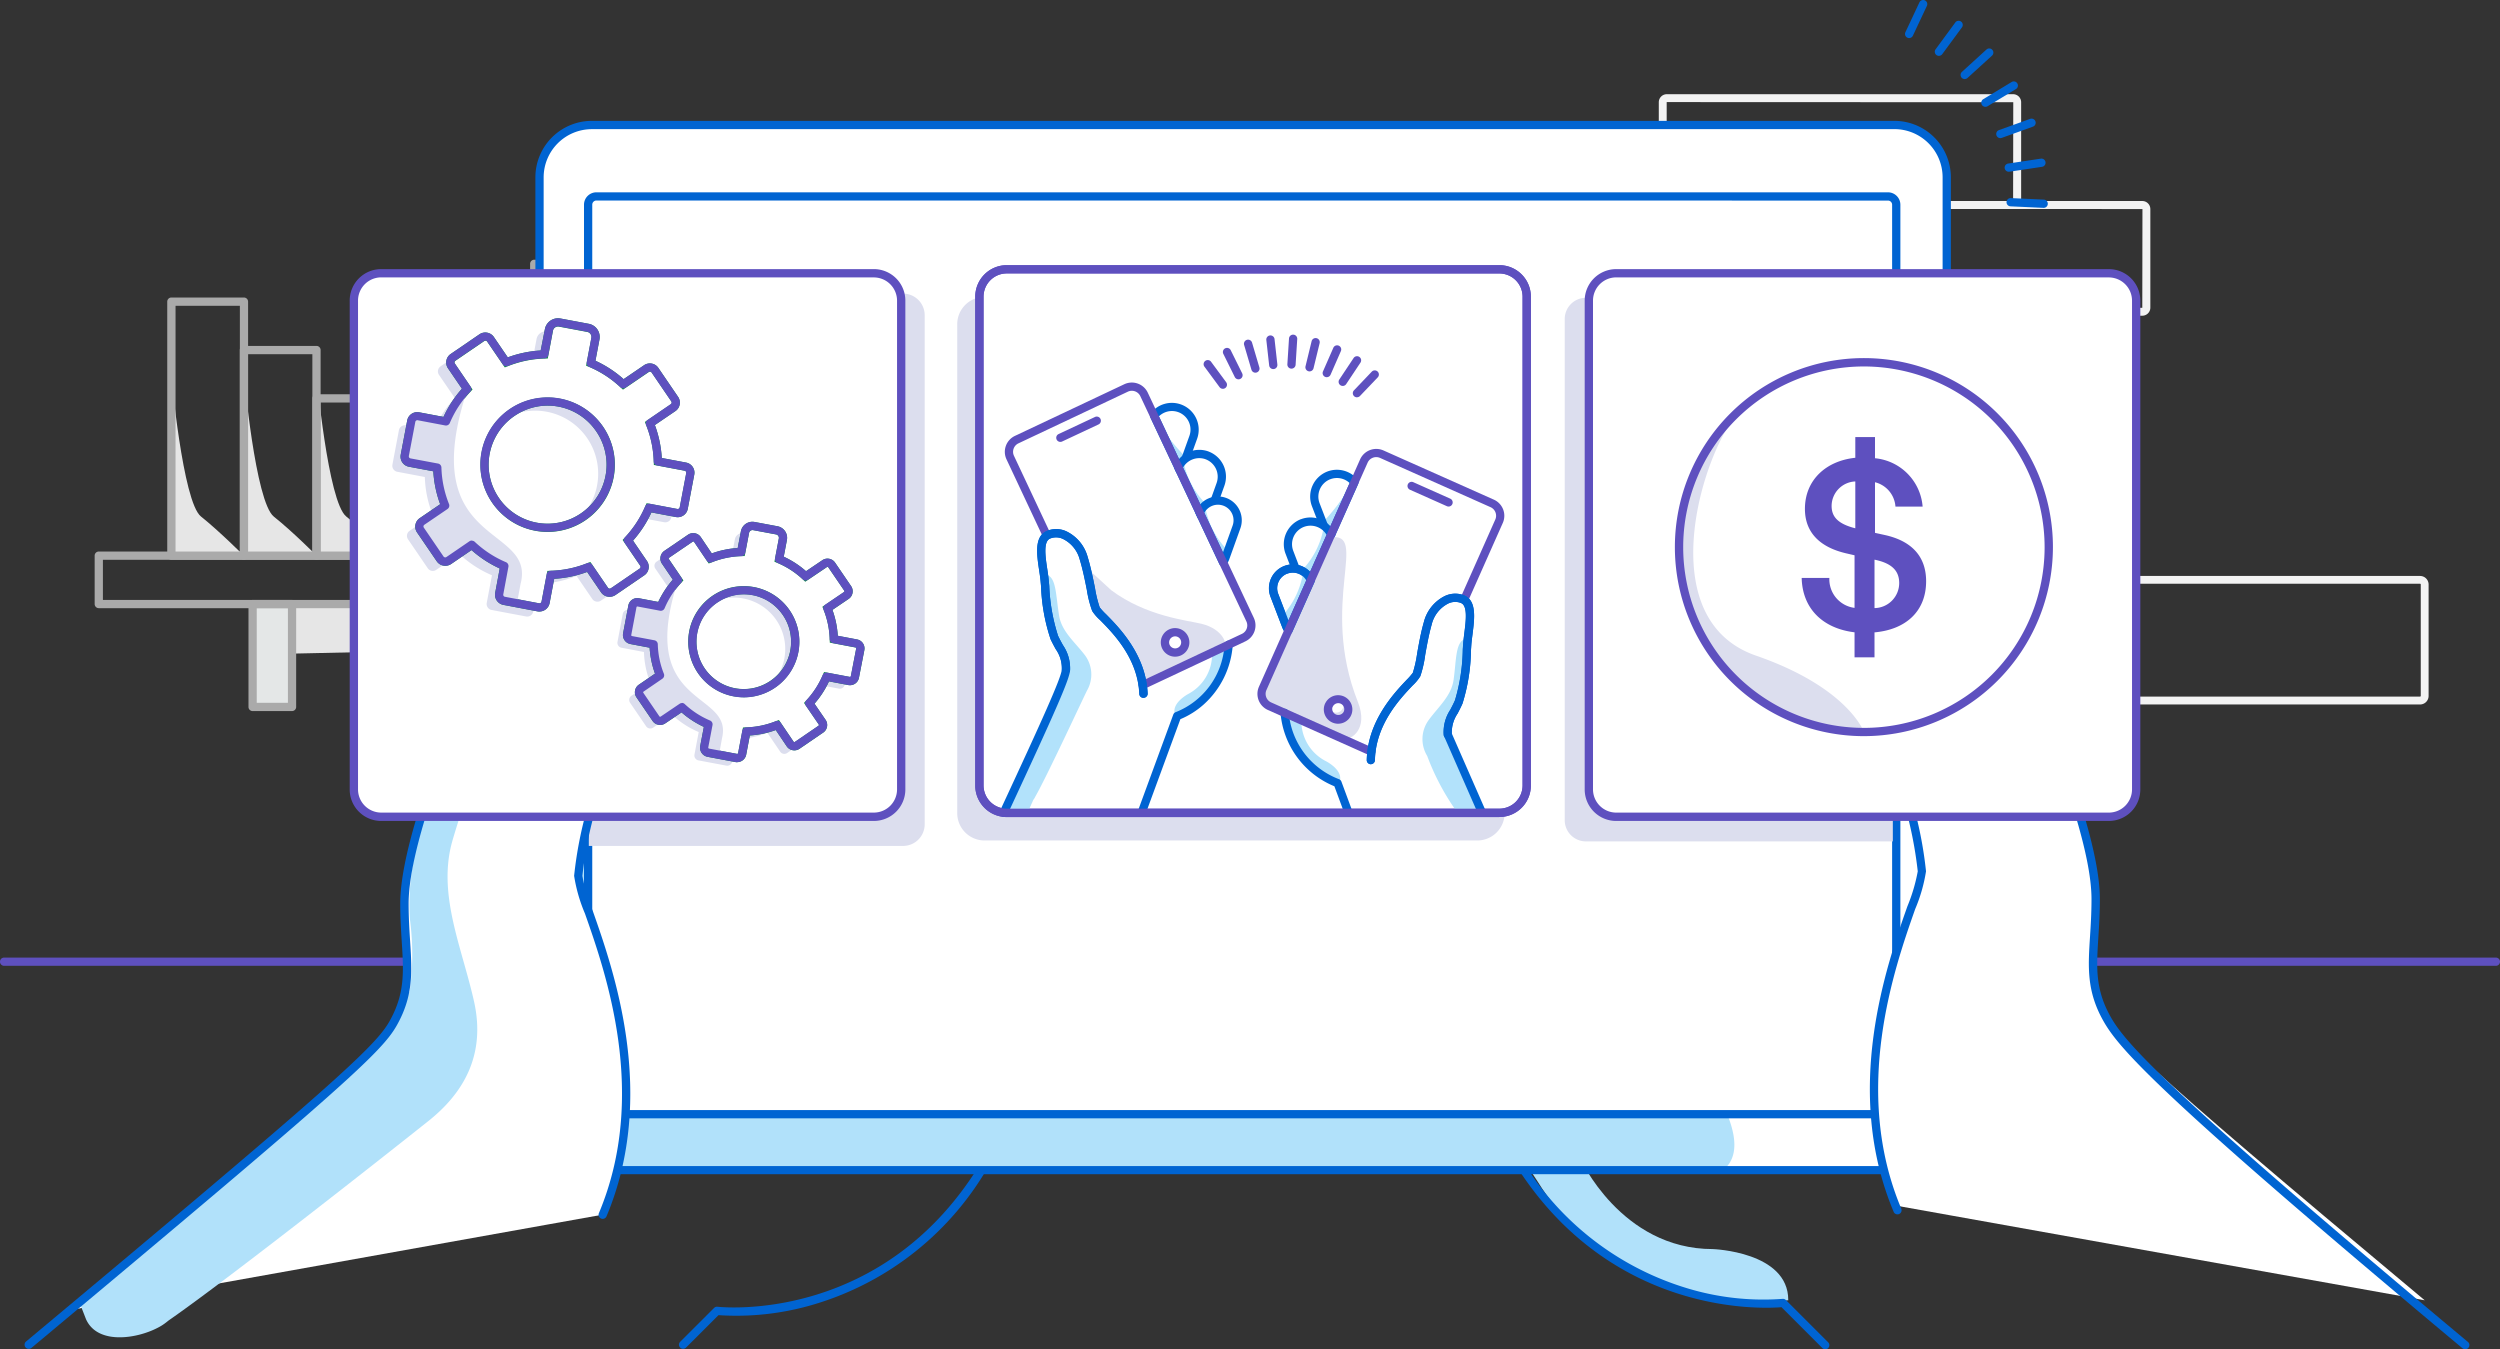<svg xmlns="http://www.w3.org/2000/svg" xmlns:xlink="http://www.w3.org/1999/xlink" id="Group_206" data-name="Group 206" width="205" height="110.638" viewBox="0 0 205 110.638"><rect x="0" y="0" width="205" height="110.638" fill="#333333" stroke="none"/><defs><clipPath id="clip-path"><rect id="Rectangle_328" data-name="Rectangle 328" width="205" height="110.638" fill="none"></rect></clipPath></defs><g id="Group_206-2" data-name="Group 206" clip-path="url(#clip-path)"><path id="Path_716" data-name="Path 716" d="M430.939,32.227H402.546a.66.66,0,0,1-.66-.659V23.482a.66.66,0,0,1,.66-.66h28.393a.661.661,0,0,1,.66.66v8.086a.66.66,0,0,1-.66.659m-28.393-8.758a.013.013,0,0,0-.013.013v8.086l28.407.013.013-8.1Z" transform="translate(-265.865 -15.098)" fill="#f3f3f3"></path><path id="Path_717" data-name="Path 717" d="M462.237,58.105H433.844a.66.66,0,0,1-.66-.66V49.36a.66.66,0,0,1,.66-.66h28.394a.661.661,0,0,1,.66.66v8.086a.661.661,0,0,1-.66.66m-28.394-8.759a.013.013,0,0,0-.013.013v8.086l28.407.013.013-8.1Z" transform="translate(-286.57 -32.217)" fill="#f3f3f3"></path><path id="Path_718" data-name="Path 718" d="M522.23,150.065H490.142a.7.7,0,0,1-.7-.7v-9.138a.7.7,0,0,1,.7-.7H522.23a.7.7,0,0,1,.7.7v9.138a.7.7,0,0,1-.7.7m-32.087-9.9a.057.057,0,0,0-.056.057v9.138a.057.057,0,0,0,.056.057H522.23a.057.057,0,0,0,.057-.057v-9.138a.057.057,0,0,0-.057-.057Z" transform="translate(-323.785 -92.298)" fill="#f3f3f3"></path><path id="Path_719" data-name="Path 719" d="M159.135,146.346v2.14l-88.37,1.925v-4.065Z" transform="translate(-46.814 -96.814)" fill="#e6e6e6"></path><rect id="Rectangle_326" data-name="Rectangle 326" width="3.233" height="8.438" transform="translate(20.715 49.532)" fill="#e4e7e7"></rect><path id="Path_720" data-name="Path 720" d="M63.775,154.461H60.542a.338.338,0,0,1-.338-.338v-8.437a.338.338,0,0,1,.338-.338h3.233a.338.338,0,0,1,.338.338v8.437a.339.339,0,0,1-.338.338m-2.894-.677h2.556v-7.761H60.881Z" transform="translate(-39.828 -96.153)" fill="#aaa"></path><rect id="Rectangle_327" data-name="Rectangle 327" width="3.233" height="8.438" transform="translate(112.321 49.532)" fill="#e4e7e7"></rect><path id="Path_721" data-name="Path 721" d="M334.433,154.461H331.2a.339.339,0,0,1-.338-.338v-8.437a.338.338,0,0,1,.338-.338h3.233a.338.338,0,0,1,.338.338v8.437a.339.339,0,0,1-.338.338m-2.895-.677h2.556v-7.761h-2.556Z" transform="translate(-218.879 -96.153)" fill="#aaa"></path><path id="Path_722" data-name="Path 722" d="M147.663,138.267H23.271a.339.339,0,0,1-.338-.338V133.96a.339.339,0,0,1,.338-.338H147.663a.339.339,0,0,1,.338.338v3.968a.339.339,0,0,1-.338.338M23.61,137.59H147.324V134.3H23.61Z" transform="translate(-15.171 -88.397)" fill="#aaa"></path><path id="Path_723" data-name="Path 723" d="M41.492,90.735s.934,10.447,2.436,11.643,3.514,3.211,3.514,3.211H41.492Z" transform="translate(-27.449 -60.025)" fill="#e6e6e6"></path><path id="Path_724" data-name="Path 724" d="M59.1,90.735s.925,10.447,2.451,11.655,3.514,3.211,3.514,3.211H59.1Z" transform="translate(-39.095 -60.025)" fill="#e6e6e6"></path><path id="Path_725" data-name="Path 725" d="M76.682,90.735s.934,10.447,2.439,11.643,3.513,3.211,3.513,3.211H76.682Z" transform="translate(-50.728 -60.025)" fill="#e6e6e6"></path><path id="Path_726" data-name="Path 726" d="M46.81,93.589H40.857a.338.338,0,0,1-.338-.338V72.422a.339.339,0,0,1,.338-.338H46.81a.338.338,0,0,1,.338.338V93.25a.338.338,0,0,1-.338.338M41.2,92.912h5.275V72.761H41.2Z" transform="translate(-26.805 -47.687)" fill="#aaa"></path><path id="Path_727" data-name="Path 727" d="M111.845,90.735s.934,10.447,2.439,11.643,3.513,3.211,3.513,3.211h-5.952Z" transform="translate(-73.99 -60.025)" fill="#e6e6e6"></path><path id="Path_728" data-name="Path 728" d="M117.137,93.589h-5.952a.338.338,0,0,1-.338-.338V72.422a.338.338,0,0,1,.338-.338h5.952a.339.339,0,0,1,.338.338V93.25a.338.338,0,0,1-.338.338m-5.614-.677H116.8V72.761h-5.275Z" transform="translate(-73.329 -47.687)" fill="#aaa"></path><path id="Path_729" data-name="Path 729" d="M147.009,90.735s.934,10.447,2.439,11.643,3.513,3.211,3.513,3.211h-5.952Z" transform="translate(-97.253 -60.025)" fill="#e6e6e6"></path><path id="Path_730" data-name="Path 730" d="M152.3,93.589h-5.952a.338.338,0,0,1-.338-.338V72.422a.339.339,0,0,1,.338-.338H152.3a.339.339,0,0,1,.338.338V93.25a.338.338,0,0,1-.338.338m-5.614-.677h5.275V72.761h-5.275Z" transform="translate(-96.591 -47.687)" fill="#aaa"></path><path id="Path_731" data-name="Path 731" d="M164.6,93.119s.934,9.877,2.436,11.007,3.514,3.04,3.514,3.04H164.6Z" transform="translate(-108.887 -61.602)" fill="#e6e6e6"></path><path id="Path_732" data-name="Path 732" d="M169.886,95.8h-5.952a.338.338,0,0,1-.338-.338v-19.7a.338.338,0,0,1,.338-.338h5.952a.339.339,0,0,1,.338.338v19.7a.338.338,0,0,1-.338.338m-5.614-.677h5.275V76.1h-5.275Z" transform="translate(-108.225 -49.897)" fill="#aaa"></path><path id="Path_733" data-name="Path 733" d="M188.991,95.8s4.361,8.914,6.17,9.438,4.361,1.6,4.361,1.6l-5.566,2.1Z" transform="translate(-125.026 -63.374)" fill="#e6e6e6"></path><path id="Path_734" data-name="Path 734" d="M189.392,94.181a.339.339,0,0,1-.317-.219l-6.959-18.427a.338.338,0,0,1,.2-.436l5.568-2.1a.339.339,0,0,1,.436.2l6.959,18.427a.339.339,0,0,1-.2.436l-5.569,2.1a.336.336,0,0,1-.119.022m-6.523-18.568,6.72,17.794,4.935-1.864L187.8,73.749Z" transform="translate(-120.463 -48.276)" fill="#aaa"></path><path id="Path_735" data-name="Path 735" d="M129.432,84.2s.934,12,2.436,13.374,3.514,3.691,3.514,3.691h-5.949Z" transform="translate(-85.625 -55.703)" fill="#e6e6e6"></path><path id="Path_736" data-name="Path 736" d="M134.723,87.532H128.77a.338.338,0,0,1-.338-.338V63.266a.338.338,0,0,1,.338-.338h5.952a.339.339,0,0,1,.338.338V87.193a.338.338,0,0,1-.338.338m-5.614-.677h5.275V63.6h-5.275Z" transform="translate(-84.963 -41.63)" fill="#aaa"></path><path id="Path_737" data-name="Path 737" d="M64.387,101.345H58.434a.338.338,0,0,1-.338-.338V84.146a.339.339,0,0,1,.338-.338h5.952a.339.339,0,0,1,.338.338v16.86a.338.338,0,0,1-.338.338m-5.614-.677h5.275V84.485H58.773Z" transform="translate(-38.433 -55.443)" fill="#aaa"></path><path id="Path_738" data-name="Path 738" d="M94.269,90.735s.934,10.447,2.436,11.643,3.513,3.211,3.513,3.211H94.269Z" transform="translate(-62.363 -60.025)" fill="#e6e6e6"></path><path id="Path_739" data-name="Path 739" d="M99.559,101.345H93.607a.338.338,0,0,1-.338-.338V84.146a.338.338,0,0,1,.338-.338h5.952a.338.338,0,0,1,.338.338v16.86a.338.338,0,0,1-.338.338m-5.613-.677h5.275V84.485H93.946Z" transform="translate(-61.701 -55.443)" fill="#aaa"></path><path id="Path_740" data-name="Path 740" d="M81.973,109.1H76.02a.338.338,0,0,1-.338-.338V95.862a.339.339,0,0,1,.338-.338h5.952a.339.339,0,0,1,.338.338v12.895a.338.338,0,0,1-.338.338m-5.614-.677h5.275V96.2H76.359Z" transform="translate(-50.067 -63.193)" fill="#aaa"></path><path id="Path_741" data-name="Path 741" d="M204.662,232.675H.338a.338.338,0,0,1,0-.677H204.662a.338.338,0,0,1,0,.677" transform="translate(0 -153.477)" fill="#5e50bf"></path><path id="Path_742" data-name="Path 742" d="M390.619,292.207s-13.468,1.7-20.513-9.656l-1.315-2.012h4.734s3.342,7.475,10.9,7.475c0,0,6.183.206,6.183,4.171" transform="translate(-243.971 -185.589)" fill="#b1e1fa"></path><path id="Path_743" data-name="Path 743" d="M391.615,294.907a.337.337,0,0,1-.239-.1l-3.348-3.348c-1.619.134-14.467.748-22.25-12.4a.338.338,0,1,1,.582-.345A23.862,23.862,0,0,0,380.275,289.9a21.5,21.5,0,0,0,7.837.876.336.336,0,0,1,.281.1l3.46,3.46a.338.338,0,0,1-.239.578" transform="translate(-241.946 -184.269)" fill="#0064d2"></path><path id="Path_744" data-name="Path 744" d="M164.844,296.151a.338.338,0,0,1-.239-.578l2.775-2.772a.339.339,0,0,1,.281-.1c.136.017,13.708,1.532,21.753-12.062a.338.338,0,1,1,.582.345,24.523,24.523,0,0,1-14.337,11.5,22.294,22.294,0,0,1-7.915.907l-2.661,2.658a.339.339,0,0,1-.239.1" transform="translate(-108.828 -185.548)" fill="#0064d2"></path><path id="Path_745" data-name="Path 745" d="M135,30.268H241.815a4.289,4.289,0,0,1,4.289,4.289v77.126a4.289,4.289,0,0,1-4.289,4.289H135a4.289,4.289,0,0,1-4.289-4.289V34.557A4.289,4.289,0,0,1,135,30.268" transform="translate(-86.471 -20.024)" fill="#fff"></path><path id="Path_746" data-name="Path 746" d="M227.8,178.237H137.164c-5.1,0-6.407-2.576-6.407-5.753v-46.1c0-1.7,3.311-2.657,5.267-1.47a12.748,12.748,0,0,1,4.361,4.881c3.657,6.557,19.311,25.79,47.7,33.284s37.881,5.993,39.715,9.83q1.838,3.849,0,5.326" transform="translate(-86.501 -82.289)" fill="#b1e1fa" fill-rule="evenodd"></path><path id="Path_747" data-name="Path 747" d="M241.153,115.649H134.338a4.633,4.633,0,0,1-4.627-4.627V33.9a4.633,4.633,0,0,1,4.627-4.627H241.153a4.633,4.633,0,0,1,4.627,4.627v77.126a4.633,4.633,0,0,1-4.627,4.627m-106.815-85.7a3.955,3.955,0,0,0-3.95,3.95v77.126a3.955,3.955,0,0,0,3.95,3.95H241.153a3.955,3.955,0,0,0,3.95-3.95V33.9a3.955,3.955,0,0,0-3.95-3.95Z" transform="translate(-85.809 -19.362)" fill="#0064d2"></path><path id="Path_748" data-name="Path 748" d="M143.169,47.578H249.078a.679.679,0,0,1,.679.679v73.9a.679.679,0,0,1-.679.679H143.169a.679.679,0,0,1-.679-.679v-73.9a.679.679,0,0,1,.679-.679" transform="translate(-94.263 -31.475)" fill="#fff"></path><path id="Path_749" data-name="Path 749" d="M248.416,122.515H142.507a1.019,1.019,0,0,1-1.017-1.018V47.6a1.019,1.019,0,0,1,1.017-1.017H248.416a1.019,1.019,0,0,1,1.017,1.017v73.9a1.019,1.019,0,0,1-1.017,1.018M142.507,47.255a.341.341,0,0,0-.34.34v73.9a.341.341,0,0,0,.34.341H248.416a.341.341,0,0,0,.34-.341V47.6a.341.341,0,0,0-.34-.34Z" transform="translate(-93.602 -30.813)" fill="#0064d2"></path><path id="Path_750" data-name="Path 750" d="M499.15,196.425C474.133,175.535,474.313,175.152,473.1,173c-1.825-3.227-.935-5.513-.935-9.827s-2.9-11.671-4.467-16.028-2.679-11.4-6.472-11.4S454,140.2,454.862,146.182s3.056,12.421,3.056,14.708-7.323,15.137-2.006,27.792Z" transform="translate(-300.325 -89.801)" fill="#fff"></path><path id="Path_751" data-name="Path 751" d="M234.156,71.933h40.4a2.243,2.243,0,0,1,2.243,2.243v40.089a2.243,2.243,0,0,1-2.243,2.242h-40.4a2.243,2.243,0,0,1-2.243-2.242V74.176a2.243,2.243,0,0,1,2.243-2.243" transform="translate(-153.42 -47.587)" fill="#dcdeee"></path><path id="Path_752" data-name="Path 752" d="M380.836,72.155H406v44.574H380.836a1.738,1.738,0,0,1-1.738-1.738V73.9a1.738,1.738,0,0,1,1.728-1.747h.009" transform="translate(-250.79 -47.734)" fill="#dcdeee"></path><path id="Path_753" data-name="Path 753" d="M144.428,71.134h24a1.772,1.772,0,0,1,1.769,1.775v41.743a1.772,1.772,0,0,1-1.773,1.772H142.656V72.916a1.772,1.772,0,0,1,1.763-1.782h.009" transform="translate(-94.373 -47.058)" fill="#dcdeee"></path><path id="Path_754" data-name="Path 754" d="M501.826,200.471a.338.338,0,0,1-.217-.078c-24.981-20.86-28.182-24.6-29.443-26.833-1.385-2.447-1.259-4.421-1.1-6.92.058-.9.122-1.925.122-3.074,0-3.738-2.217-9.8-3.835-14.231-.218-.6-.424-1.161-.611-1.682-.327-.913-.63-1.922-.949-2.991-1.148-3.839-2.45-8.191-5.2-8.191a5.4,5.4,0,0,0-4.048,2.029,10.015,10.015,0,0,0-1.986,8.025c.439,3.046,1.21,6.153,1.891,8.893a32.524,32.524,0,0,1,1.168,5.862,13.019,13.019,0,0,1-.889,3.1c-1.695,4.822-5.221,14.857-1.14,24.563a.338.338,0,1,1-.624.262c-4.182-9.947-.6-20.147,1.125-25.05a14.078,14.078,0,0,0,.851-2.874,33.328,33.328,0,0,0-1.148-5.7c-.651-2.62-1.46-5.88-1.9-8.96a10.686,10.686,0,0,1,2.145-8.565,6.064,6.064,0,0,1,4.56-2.263c3.259,0,4.637,4.608,5.853,8.674.317,1.059.616,2.06.938,2.956.186.52.392,1.083.61,1.679,1.636,4.476,3.876,10.606,3.876,14.464,0,1.17-.066,2.2-.124,3.117-.157,2.48-.271,4.272,1.014,6.544,1.181,2.094,4.414,5.876,29.288,26.646a.339.339,0,0,1-.217.6" transform="translate(-299.685 -89.834)" fill="#0064d2"></path><path id="Path_755" data-name="Path 755" d="M239.538,65.244h40.4a2.243,2.243,0,0,1,2.243,2.243v40.089a2.243,2.243,0,0,1-2.243,2.242h-40.4a2.243,2.243,0,0,1-2.243-2.242V67.487a2.243,2.243,0,0,1,2.243-2.243" transform="translate(-156.981 -43.162)" fill="#fff"></path><path id="Path_756" data-name="Path 756" d="M18.246,198.563c25.017-20.89,24.837-21.273,26.048-23.423,1.825-3.227.934-5.513.934-9.83s2.9-11.668,4.467-16.025,2.679-11.406,6.472-11.406,7.232,4.451,6.369,10.44-3.056,12.421-3.056,14.708,7.323,15.134,2.006,27.789Z" transform="translate(-12.071 -91.213)" fill="#fff"></path><path id="Path_757" data-name="Path 757" d="M50.014,179.285c.365-1.246.854-2.763,1.364-4.326,1.246-3.844,2.118-6.787,0-8.1-.041-.028-.078-.062-.115-.093-1.482,4.242-3.062,8.926-3.062,8.926s-2.071,5.407-1.654,10.092a21.522,21.522,0,0,1-.044,5.887.144.144,0,0,1,0-.034l-1.844,3.675L19.534,217.362l.439,1.13c.934,2.1,4.111,1.632,5.88.71a4.035,4.035,0,0,0,.7-.445l.193-.153c5.108-3.542,18.688-14.272,21.311-16.362,2.8-2.227,4.731-5.345,3.738-9.793s-3.024-8.8-1.779-13.166" transform="translate(-12.923 -110.323)" fill="#b1e1fa"></path><path id="Path_758" data-name="Path 758" d="M6.293,201.156a.339.339,0,0,1-.217-.6C31.07,179.687,34.7,176.382,35.868,174.313c1.285-2.272,1.172-4.064,1.014-6.544-.058-.913-.124-1.948-.124-3.119,0-3.858,2.238-9.98,3.873-14.45.219-.6.426-1.166.614-1.689.321-.9.621-1.9.938-2.956,1.216-4.066,2.595-8.674,5.853-8.674a6.067,6.067,0,0,1,4.56,2.262,10.688,10.688,0,0,1,2.144,8.565c-.444,3.083-1.254,6.344-1.9,8.964a33.287,33.287,0,0,0-1.147,5.7,14.049,14.049,0,0,0,.852,2.872c1.723,4.9,5.31,15.094,1.128,25.048a.338.338,0,0,1-.624-.262c4.081-9.713.553-19.742-1.142-24.561a12.976,12.976,0,0,1-.89-3.1,32.482,32.482,0,0,1,1.167-5.859c.681-2.741,1.452-5.848,1.892-8.9a10.015,10.015,0,0,0-1.986-8.025,5.4,5.4,0,0,0-4.049-2.028c-2.754,0-4.056,4.352-5.2,8.191-.32,1.068-.621,2.078-.949,2.991-.188.525-.4,1.092-.615,1.693-1.617,4.423-3.831,10.48-3.831,14.218,0,1.149.065,2.173.123,3.076.158,2.5.284,4.473-1.1,6.92-1.216,2.151-4.316,5.028-29.947,26.431a.338.338,0,0,1-.217.079" transform="translate(-3.939 -90.552)" fill="#0064d2"></path><path id="Path_759" data-name="Path 759" d="M87.971,66.2h40.4a2.243,2.243,0,0,1,2.243,2.243v40.089a2.243,2.243,0,0,1-2.243,2.242h-40.4a2.243,2.243,0,0,1-2.243-2.242V68.444A2.243,2.243,0,0,1,87.971,66.2" transform="translate(-56.713 -43.795)" fill="#fff"></path><path id="Path_760" data-name="Path 760" d="M127.707,110.452h-40.4a2.584,2.584,0,0,1-2.581-2.581V67.782A2.584,2.584,0,0,1,87.309,65.2h40.4a2.584,2.584,0,0,1,2.581,2.581v40.089a2.584,2.584,0,0,1-2.581,2.581m-40.4-44.574a1.906,1.906,0,0,0-1.9,1.9v40.089a1.906,1.906,0,0,0,1.9,1.9h40.4a1.906,1.906,0,0,0,1.9-1.9V67.782a1.906,1.906,0,0,0-1.9-1.9Z" transform="translate(-56.051 -43.133)" fill="#5e50bf"></path><path id="Path_761" data-name="Path 761" d="M99.016,83.132l2.37-1.616a.511.511,0,0,1,.7.134l1.293,1.894A9.039,9.039,0,0,1,106.5,82.9l.38-2.009a.757.757,0,0,1,.883-.6h0l2.323.436a.76.76,0,0,1,.6.887l-.383,2.025a9.039,9.039,0,0,1,2.663,1.738l1.894-1.293a.5.5,0,0,1,.7.128l0,0,1.616,2.37a.5.5,0,0,1-.127.7l0,0-1.9,1.293a9.075,9.075,0,0,1,.648,3.115l2.258.427a.5.5,0,0,1,.405.587h0l-.532,2.819a.5.5,0,0,1-.584.4h-.005l-2.258-.424a9.089,9.089,0,0,1-1.722,2.647l1.293,1.894a.511.511,0,0,1-.134.7l-2.367,1.616a.511.511,0,0,1-.7-.134l-1.293-1.894a9.05,9.05,0,0,1-3.115.648l-.439,2.274a.5.5,0,0,1-.59.4h0l-2.819-.53a.5.5,0,0,1-.4-.589v0l.426-2.258a9,9,0,0,1-2.663-1.738l-1.9,1.29a.5.5,0,0,1-.7-.127l0,0-1.616-2.37a.5.5,0,0,1,.127-.7l0,0,1.9-1.3a8.968,8.968,0,0,1-.651-3.114l-2.258-.427a.5.5,0,0,1-.4-.584V91.2l.532-2.819a.5.5,0,0,1,.584-.4h.005l2.258.424a9.1,9.1,0,0,1,1.738-2.663l-1.293-1.894a.5.5,0,0,1,.117-.7l.014-.009m5.058,4.385a5.174,5.174,0,1,0,7.107,1.738,5.1,5.1,0,0,0-.308-.451,5.176,5.176,0,0,0-6.8-1.286" transform="translate(-62.881 -53.101)" fill="#dcdeee"></path><path id="Path_762" data-name="Path 762" d="M102.028,80.973l2.367-1.62a.511.511,0,0,1,.7.134l1.293,1.894a9.057,9.057,0,0,1,3.115-.648l.377-2.009a.76.76,0,0,1,.888-.6l2.32.436a.76.76,0,0,1,.6.887l-.38,2.009a8.993,8.993,0,0,1,2.663,1.738l1.9-1.293a.5.5,0,0,1,.7.127l0,0,1.616,2.371a.5.5,0,0,1-.127.7l0,0-1.9,1.3a8.971,8.971,0,0,1,.651,3.115l2.258.427a.5.5,0,0,1,.4.589v0l-.533,2.8a.5.5,0,0,1-.587.405h0l-2.258-.427a9.092,9.092,0,0,1-1.738,2.663l1.293,1.894a.5.5,0,0,1-.13.7l0,0-2.367,1.617a.511.511,0,0,1-.7-.134l-1.293-1.894a9.04,9.04,0,0,1-3.114.648l-.427,2.258a.511.511,0,0,1-.592.4l-2.8-.533a.5.5,0,0,1-.4-.589v0l.42-2.261a9.043,9.043,0,0,1-2.663-1.738l-1.894,1.3a.511.511,0,0,1-.7-.134l-1.616-2.367a.5.5,0,0,1,.128-.7l0,0,1.9-1.293a9.075,9.075,0,0,1-.648-3.115l-2.261-.424a.5.5,0,0,1-.4-.589v0l.532-2.8a.5.5,0,0,1,.584-.4h.005l2.258.427a9.015,9.015,0,0,1,1.738-2.663l-1.293-1.9a.5.5,0,0,1,.131-.7l0,0m5.055,4.385a5.171,5.171,0,1,0,6.806,1.283,5.173,5.173,0,0,0-6.806-1.283" transform="translate(-64.871 -51.671)" fill="#fff"></path><path id="Path_763" data-name="Path 763" d="M108.442,101.156a.859.859,0,0,1-.149-.013l-2.806-.533a.844.844,0,0,1-.672-.985l.372-2a9.325,9.325,0,0,1-2.312-1.508L101.2,97.261a.854.854,0,0,1-1.173-.221l-1.618-2.369a.843.843,0,0,1,.215-1.171l1.68-1.145a9.371,9.371,0,0,1-.563-2.7l-2-.374a.843.843,0,0,1-.678-.95l.007-.042.532-2.8a.84.84,0,0,1,.977-.672l2,.378a9.313,9.313,0,0,1,1.509-2.311l-1.142-1.675a.844.844,0,0,1,.219-1.171l0,0,2.367-1.62a.853.853,0,0,1,1.173.22l1.143,1.674a9.341,9.341,0,0,1,2.7-.562L108.89,78a1.1,1.1,0,0,1,1.283-.874l2.32.436a1.1,1.1,0,0,1,.874,1.283l-.33,1.745a9.291,9.291,0,0,1,2.311,1.509l1.675-1.142a.84.84,0,0,1,1.167.214l1.621,2.377a.839.839,0,0,1-.213,1.166l-1.688,1.149a9.258,9.258,0,0,1,.565,2.7l1.994.377a.843.843,0,0,1,.672.985l-.533,2.806a.843.843,0,0,1-.981.675l-2-.377a9.389,9.389,0,0,1-1.508,2.311l1.142,1.673a.843.843,0,0,1-.218,1.171l-2.372,1.62a.853.853,0,0,1-1.173-.221l-1.143-1.674a9.333,9.333,0,0,1-2.7.562l-.377,1.995a.854.854,0,0,1-.835.688m-5.5-5.9.2.187a8.668,8.668,0,0,0,2.563,1.673l.25.106-.47,2.529a.167.167,0,0,0,.132.2l2.8.533a.173.173,0,0,0,.2-.137l.477-2.524.272-.008a8.661,8.661,0,0,0,3-.623l.252-.1,1.446,2.118a.172.172,0,0,0,.236.043l2.364-1.614a.166.166,0,0,0,.072-.108.164.164,0,0,0-.026-.125l-1.446-2.119.186-.2a8.728,8.728,0,0,0,1.673-2.564l.107-.25,2.526.477a.166.166,0,0,0,.193-.133l.533-2.805a.167.167,0,0,0-.132-.2l-2.526-.477-.007-.272a8.6,8.6,0,0,0-.626-3l-.1-.253,2.129-1.449a.164.164,0,0,0,.07-.106.162.162,0,0,0-.026-.122l-1.618-2.373a.164.164,0,0,0-.107-.07.16.16,0,0,0-.122.026l-2.124,1.447-.2-.186a8.621,8.621,0,0,0-2.563-1.673L112.271,81l.431-2.277a.422.422,0,0,0-.335-.492l-2.32-.436a.422.422,0,0,0-.492.335l-.427,2.276-.273.008a8.686,8.686,0,0,0-3,.624l-.252.1-1.446-2.118a.173.173,0,0,0-.236-.043l-2.391,1.634a.166.166,0,0,0-.019.216l1.447,2.122-.187.2a8.642,8.642,0,0,0-1.673,2.563l-.107.251-2.526-.478a.169.169,0,0,0-.125.026.163.163,0,0,0-.068.1l-.533,2.807a.166.166,0,0,0,.133.194l2.529.474.008.272a8.714,8.714,0,0,0,.624,3l.1.252-2.122,1.446a.166.166,0,0,0-.043.232l1.617,2.369a.172.172,0,0,0,.236.044Zm6.183-.626a5.511,5.511,0,1,1,4.375-8.851,5.4,5.4,0,0,1,.324.474,5.51,5.51,0,0,1-4.7,8.377M106.6,84.986a4.835,4.835,0,1,0,6.36,1.2,4.805,4.805,0,0,0-6.36-1.2" transform="translate(-64.21 -51.009)" fill="#0a8b44"></path><path id="Path_764" data-name="Path 764" d="M107.595,110.206l-.312,1.685-1.04-.221h-.028a.508.508,0,0,1-.374-.586l.427-2.255a9.057,9.057,0,0,1-2.663-1.741l-1.894,1.3a.511.511,0,0,1-.7-.134l-1.616-2.37a.5.5,0,0,1,.127-.7l0,0,1.9-1.293a8.984,8.984,0,0,1-.648-3.115l-2.258-.423a.508.508,0,0,1-.405-.592l.533-2.8a.5.5,0,0,1,.584-.4h.005l2.258.427a9.051,9.051,0,0,1,1.738-2.663c-4.351,13.01,5.566,11.023,4.37,15.891" transform="translate(-64.897 -62.393)" fill="#dcdeee"></path><path id="Path_765" data-name="Path 765" d="M108.442,101.156a.858.858,0,0,1-.149-.013l-2.806-.533a.844.844,0,0,1-.672-.985l.372-2a9.325,9.325,0,0,1-2.312-1.508L101.2,97.261a.854.854,0,0,1-1.173-.221l-1.618-2.369a.843.843,0,0,1,.215-1.171l1.68-1.145a9.37,9.37,0,0,1-.563-2.7l-2-.374a.844.844,0,0,1-.674-.977c0-.005,0-.01,0-.015l.532-2.8a.84.84,0,0,1,.977-.672l2,.378a9.313,9.313,0,0,1,1.509-2.311l-1.142-1.675a.844.844,0,0,1,.219-1.171l0,0,2.367-1.62a.853.853,0,0,1,1.173.22l1.143,1.674a9.341,9.341,0,0,1,2.7-.562L108.89,78a1.1,1.1,0,0,1,1.283-.874l2.32.436a1.1,1.1,0,0,1,.874,1.283l-.33,1.745a9.291,9.291,0,0,1,2.311,1.509l1.675-1.142a.84.84,0,0,1,1.167.214l1.621,2.377a.839.839,0,0,1-.213,1.166l-1.688,1.149a9.258,9.258,0,0,1,.565,2.7l1.994.377a.844.844,0,0,1,.672.985l-.533,2.806a.843.843,0,0,1-.981.675l-2-.377a9.389,9.389,0,0,1-1.508,2.311l1.142,1.673a.843.843,0,0,1-.218,1.171l-2.372,1.62a.853.853,0,0,1-1.173-.221l-1.143-1.674a9.333,9.333,0,0,1-2.7.562l-.377,1.995a.854.854,0,0,1-.835.688m-5.537-5.809a.339.339,0,0,1,.232.092,8.668,8.668,0,0,0,2.563,1.673.339.339,0,0,1,.2.373l-.421,2.261a.167.167,0,0,0,.132.2l2.8.533a.173.173,0,0,0,.2-.137l.426-2.257a.338.338,0,0,1,.323-.275,8.661,8.661,0,0,0,3-.623.338.338,0,0,1,.406.123l1.293,1.894a.172.172,0,0,0,.237.043l2.364-1.614a.166.166,0,0,0,.072-.108.164.164,0,0,0-.026-.125L115.412,95.5a.339.339,0,0,1,.033-.423,8.728,8.728,0,0,0,1.673-2.564.34.34,0,0,1,.374-.2l2.258.427a.166.166,0,0,0,.193-.133l.533-2.805a.166.166,0,0,0-.132-.2l-2.258-.426a.338.338,0,0,1-.276-.323,8.6,8.6,0,0,0-.626-3,.339.339,0,0,1,.124-.406l1.9-1.3a.164.164,0,0,0,.043-.228l-1.618-2.373a.164.164,0,0,0-.107-.07.16.16,0,0,0-.122.026l-1.9,1.294a.338.338,0,0,1-.423-.033,8.621,8.621,0,0,0-2.563-1.673.339.339,0,0,1-.2-.375l.38-2.009a.422.422,0,0,0-.335-.492l-2.32-.436a.423.423,0,0,0-.492.335l-.377,2.008a.339.339,0,0,1-.323.276,8.686,8.686,0,0,0-3,.624.339.339,0,0,1-.406-.124l-1.293-1.894a.173.173,0,0,0-.236-.043l-2.364,1.617-.027.017a.166.166,0,0,0-.019.216l1.293,1.9a.338.338,0,0,1-.033.423,8.642,8.642,0,0,0-1.673,2.563.338.338,0,0,1-.374.2l-2.258-.427a.169.169,0,0,0-.125.026.163.163,0,0,0-.068.1l-.532,2.8v.008a.164.164,0,0,0,.026.124.166.166,0,0,0,.107.07l2.261.423a.338.338,0,0,1,.276.323,8.714,8.714,0,0,0,.624,3,.338.338,0,0,1-.124.405l-1.9,1.293a.167.167,0,0,0-.043.232l1.617,2.369a.172.172,0,0,0,.236.044l1.891-1.294a.337.337,0,0,1,.191-.059m6.216-.721a5.511,5.511,0,1,1,4.375-8.851,5.4,5.4,0,0,1,.324.474,5.51,5.51,0,0,1-4.7,8.377M106.6,84.986h0a4.835,4.835,0,1,0,6.36,1.2,4.805,4.805,0,0,0-6.36-1.2" transform="translate(-64.21 -51.009)" fill="#5e50bf"></path><path id="Path_766" data-name="Path 766" d="M152.809,131.5l1.931-1.318a.411.411,0,0,1,.572.1v0l1.056,1.557a7.422,7.422,0,0,1,2.535-.529l.312-1.638a.623.623,0,0,1,.723-.492l1.894.358a.623.623,0,0,1,.492.723l-.311,1.638a7.446,7.446,0,0,1,2.18,1.414l1.542-1.053a.411.411,0,0,1,.571.107l0,0,1.321,1.931a.411.411,0,0,1-.109.57l-1.557,1.056a7.434,7.434,0,0,1,.529,2.538l1.841.346a.414.414,0,0,1,.327.483l-.433,2.3a.418.418,0,0,1-.483.33l-1.837-.349a7.357,7.357,0,0,1-1.417,2.18l1.053,1.557a.411.411,0,0,1-.107.572h0L163.5,147.2a.408.408,0,0,1-.567-.105l0,0-1.056-1.557a7.358,7.358,0,0,1-2.538.529l-.346,1.841a.411.411,0,0,1-.48.327h0l-2.3-.433a.408.408,0,0,1-.311-.48l.346-1.841a7.354,7.354,0,0,1-2.18-1.417l-1.557,1.056a.415.415,0,0,1-.573-.109l-1.317-1.931a.414.414,0,0,1,.109-.573l1.557-1.053a7.382,7.382,0,0,1-.529-2.538l-1.841-.349a.408.408,0,0,1-.328-.475v-.005l.433-2.3a.408.408,0,0,1,.48-.312l1.841.346a7.393,7.393,0,0,1,1.417-2.18l-1.053-1.542a.411.411,0,0,1,.069-.577.339.339,0,0,1,.033-.024m4.121,3.572a4.217,4.217,0,1,0,5.8,1.41,4.266,4.266,0,0,0-.248-.363,4.217,4.217,0,0,0-5.547-1.047" transform="translate(-98.954 -85.453)" fill="#dcdeee"></path><path id="Path_767" data-name="Path 767" d="M155.2,129.735l1.931-1.317a.414.414,0,0,1,.573.109l1.053,1.557a7.375,7.375,0,0,1,2.538-.529l.312-1.638a.623.623,0,0,1,.723-.492l1.891.355a.623.623,0,0,1,.5.723l-.311,1.638a7.317,7.317,0,0,1,2.18,1.417l1.558-1.053a.411.411,0,0,1,.572.1h0l1.318,1.931a.414.414,0,0,1-.106.573l-1.557,1.056a7.355,7.355,0,0,1,.526,2.535l1.841.349a.411.411,0,0,1,.33.478h0l-.445,2.286a.411.411,0,0,1-.483.312l-1.841-.346a7.4,7.4,0,0,1-1.417,2.18l1.056,1.542a.411.411,0,0,1-.1.574l-.023.015-1.931,1.321a.414.414,0,0,1-.573-.109l-1.053-1.557a7.374,7.374,0,0,1-2.538.53l-.346,1.841a.415.415,0,0,1-.483.327l-2.3-.433a.417.417,0,0,1-.33-.483l.349-1.838a7.357,7.357,0,0,1-2.18-1.417l-1.557,1.053a.411.411,0,0,1-.572-.107v0l-1.318-1.931a.408.408,0,0,1,.105-.567l0,0,1.542-1.056a7.348,7.348,0,0,1-.527-2.538l-1.841-.346a.414.414,0,0,1-.33-.48l.433-2.3a.411.411,0,0,1,.483-.311l1.841.346a7.359,7.359,0,0,1,1.417-2.18l-1.056-1.557a.415.415,0,0,1,.14-.564m4.121,3.576a4.217,4.217,0,1,0,5.8,1.41,4.275,4.275,0,0,0-.248-.363,4.221,4.221,0,0,0-5.547-1.047" transform="translate(-100.509 -84.29)" fill="#fff"></path><path id="Path_768" data-name="Path 768" d="M160.3,146.133a.746.746,0,0,1-.138-.013l-2.3-.433a.76.76,0,0,1-.6-.875l.3-1.577a7.664,7.664,0,0,1-1.828-1.189l-1.337.9a.749.749,0,0,1-1.04-.2l-1.319-1.934a.747.747,0,0,1,.193-1.037l1.326-.908a7.664,7.664,0,0,1-.441-2.127l-1.577-.3a.755.755,0,0,1-.6-.872l.434-2.3a.748.748,0,0,1,.883-.58l1.572.3a7.661,7.661,0,0,1,1.189-1.828l-.907-1.337a.76.76,0,0,1,.235-1.037l1.925-1.314a.755.755,0,0,1,1.043.2l.9,1.337a7.683,7.683,0,0,1,2.126-.443l.262-1.375a.966.966,0,0,1,1.116-.762l1.893.355a.966.966,0,0,1,.766,1.116l-.262,1.377a7.618,7.618,0,0,1,1.828,1.189l1.337-.9a.75.75,0,0,1,1.019.164l.036.05,1.305,1.913a.755.755,0,0,1-.192,1.041l-1.339.908a7.646,7.646,0,0,1,.44,2.122l1.578.3a.75.75,0,0,1,.605.838l-.015.083-.437,2.242a.756.756,0,0,1-.882.578l-1.572-.3a7.69,7.69,0,0,1-1.188,1.827l.905,1.321a.75.75,0,0,1-.178,1.04l-.042.028-1.918,1.312a.755.755,0,0,1-1.043-.2l-.9-1.337a7.672,7.672,0,0,1-2.125.443l-.3,1.578a.757.757,0,0,1-.74.61m-4.5-4.948.2.185a6.99,6.99,0,0,0,2.08,1.352l.252.106-.4,2.106a.079.079,0,0,0,.063.088l2.293.432a.075.075,0,0,0,.088-.06l.4-2.106.272-.008a7.006,7.006,0,0,0,2.422-.505l.253-.1,1.206,1.784a.076.076,0,0,0,.1.018l1.929-1.319c.037-.026.044-.045.047-.058a.073.073,0,0,0-.013-.054l-1.213-1.772.186-.2a7.04,7.04,0,0,0,1.352-2.081l.106-.251,2.109.4a.074.074,0,0,0,.09-.054l.442-2.3a.073.073,0,0,0-.058-.056l-2.111-.4-.008-.272a6.986,6.986,0,0,0-.5-2.418l-.1-.253,1.783-1.209a.075.075,0,0,0,.016-.1l-1.317-1.931a.072.072,0,0,0-.1-.018l-1.785,1.206-.2-.185a6.947,6.947,0,0,0-2.079-1.351l-.252-.106.363-1.908a.285.285,0,0,0-.227-.327L161.6,127.1a.285.285,0,0,0-.328.225l-.361,1.9-.272.008a7.021,7.021,0,0,0-2.422.505l-.254.1-1.206-1.784a.076.076,0,0,0-.1-.018l-1.943,1.325a.076.076,0,0,0-.026.1l1.2,1.763-.185.2a6.993,6.993,0,0,0-1.352,2.08l-.106.252-2.109-.4a.074.074,0,0,0-.09.054l-.43,2.286a.075.075,0,0,0,.061.084l2.108.4.007.273a6.989,6.989,0,0,0,.5,2.422l.1.252-1.766,1.209a.071.071,0,0,0-.021.1l1.318,1.932a.073.073,0,0,0,.1.021Zm5.05-.375a4.6,4.6,0,0,1-1.085-.131,4.556,4.556,0,1,1,4.7-7.188,4.71,4.71,0,0,1,.268.393,4.559,4.559,0,0,1-3.884,6.926m-2.025-7.871h0a3.88,3.88,0,1,0,5.1.963,3.853,3.853,0,0,0-5.1-.963" transform="translate(-99.847 -83.629)" fill="#0a8b44"></path><path id="Path_769" data-name="Path 769" d="M159.744,153.5l-.252,1.373-.847-.18h-.025a.408.408,0,0,1-.311-.477l.349-1.838a7.422,7.422,0,0,1-2.18-1.417l-1.557,1.053a.411.411,0,0,1-.572-.107v0l-1.318-1.931a.408.408,0,0,1,.105-.568l0,0,1.542-1.056a7.349,7.349,0,0,1-.527-2.538l-1.841-.346a.414.414,0,0,1-.33-.483l.433-2.3a.418.418,0,0,1,.483-.33l1.841.349a7.4,7.4,0,0,1,1.417-2.18c-3.523,10.627,4.56,9.008,3.588,12.976" transform="translate(-100.538 -92.961)" fill="#dcdeee"></path><path id="Path_770" data-name="Path 770" d="M160.3,146.133a.746.746,0,0,1-.138-.013l-2.3-.433a.76.76,0,0,1-.6-.875l.3-1.577a7.664,7.664,0,0,1-1.828-1.189l-1.337.9a.749.749,0,0,1-1.04-.2l-1.319-1.934a.747.747,0,0,1,.193-1.037l1.326-.908a7.664,7.664,0,0,1-.441-2.127l-1.577-.3a.755.755,0,0,1-.6-.872l.434-2.3a.748.748,0,0,1,.883-.58l1.572.3a7.661,7.661,0,0,1,1.189-1.828l-.907-1.337a.76.76,0,0,1,.235-1.037l1.925-1.314a.755.755,0,0,1,1.043.2l.9,1.337a7.683,7.683,0,0,1,2.126-.443l.262-1.375a.966.966,0,0,1,1.116-.762l1.893.355a.966.966,0,0,1,.766,1.116l-.262,1.377a7.618,7.618,0,0,1,1.828,1.189l1.337-.9a.749.749,0,0,1,1.039.192l0,0,1.318,1.931a.755.755,0,0,1-.192,1.041l-1.339.908a7.646,7.646,0,0,1,.44,2.122l1.578.3a.75.75,0,0,1,.6.866l0,.01-.446,2.286a.756.756,0,0,1-.882.578l-1.572-.3a7.69,7.69,0,0,1-1.188,1.827l.905,1.321a.75.75,0,0,1-.178,1.04l-.042.028-1.918,1.312a.755.755,0,0,1-1.043-.2l-.9-1.337a7.672,7.672,0,0,1-2.125.443l-.3,1.578a.757.757,0,0,1-.74.61m-4.533-4.854a.339.339,0,0,1,.232.092,6.99,6.99,0,0,0,2.08,1.352.338.338,0,0,1,.2.375l-.349,1.837a.079.079,0,0,0,.063.088l2.293.432a.075.075,0,0,0,.088-.06l.345-1.838a.339.339,0,0,1,.323-.276,7.006,7.006,0,0,0,2.422-.505.339.339,0,0,1,.407.125l1.053,1.557a.076.076,0,0,0,.1.018l1.929-1.319c.037-.026.044-.045.047-.058a.073.073,0,0,0-.013-.054l-1.06-1.547a.339.339,0,0,1,.033-.423,7.04,7.04,0,0,0,1.352-2.081.338.338,0,0,1,.374-.2l1.841.346a.074.074,0,0,0,.09-.054l.443-2.273h0a.073.073,0,0,0-.058-.085l-1.843-.349a.338.338,0,0,1-.275-.323,6.986,6.986,0,0,0-.5-2.418.34.34,0,0,1,.124-.407l1.558-1.056a.075.075,0,0,0,.016-.1l-1.316-1.929v0a.072.072,0,0,0-.1-.018l-1.561,1.055a.338.338,0,0,1-.421-.034,6.947,6.947,0,0,0-2.079-1.351.339.339,0,0,1-.2-.375l.312-1.638a.285.285,0,0,0-.227-.327L161.6,127.1a.285.285,0,0,0-.328.225l-.311,1.636a.338.338,0,0,1-.323.275,7.021,7.021,0,0,0-2.422.505.339.339,0,0,1-.407-.125l-1.053-1.557a.076.076,0,0,0-.1-.018l-1.93,1.317-.014.009a.076.076,0,0,0-.026.1l1.044,1.539a.338.338,0,0,1-.034.422,6.993,6.993,0,0,0-1.352,2.08.338.338,0,0,1-.374.2l-1.841-.346a.074.074,0,0,0-.09.054l-.43,2.286a.075.075,0,0,0,.061.084l1.84.346a.339.339,0,0,1,.276.324,6.989,6.989,0,0,0,.5,2.422.339.339,0,0,1-.123.405l-1.542,1.056a.071.071,0,0,0-.021.1l1.318,1.932a.073.073,0,0,0,.1.021l1.559-1.054a.339.339,0,0,1,.19-.058m-1.236-12.2h0Zm6.322,11.735a4.6,4.6,0,0,1-1.085-.131,4.556,4.556,0,1,1,4.7-7.188,4.71,4.71,0,0,1,.268.393,4.559,4.559,0,0,1-3.884,6.926m-2.025-7.871h0a3.88,3.88,0,1,0,5.1.963,3.853,3.853,0,0,0-5.1-.963" transform="translate(-99.847 -83.629)" fill="#5e50bf"></path><path id="Path_771" data-name="Path 771" d="M387.185,66.2h40.4a2.243,2.243,0,0,1,2.243,2.243v40.089a2.242,2.242,0,0,1-2.243,2.242h-40.4a2.243,2.243,0,0,1-2.243-2.242V68.444a2.243,2.243,0,0,1,2.243-2.243" transform="translate(-254.656 -43.795)" fill="#fff"></path><path id="Path_772" data-name="Path 772" d="M426.92,110.452h-40.4a2.584,2.584,0,0,1-2.581-2.581V67.782a2.584,2.584,0,0,1,2.581-2.581h40.4a2.584,2.584,0,0,1,2.581,2.581v40.089a2.584,2.584,0,0,1-2.581,2.581m-40.4-44.574a1.906,1.906,0,0,0-1.9,1.9v40.089a1.906,1.906,0,0,0,1.9,1.9h40.4a1.906,1.906,0,0,0,1.9-1.9V67.782a1.906,1.906,0,0,0-1.9-1.9Z" transform="translate(-253.994 -43.133)" fill="#5e50bf"></path><path id="Path_773" data-name="Path 773" d="M279.264,109.5h-40.4a2.584,2.584,0,0,1-2.581-2.581V66.825a2.584,2.584,0,0,1,2.581-2.581h40.4a2.584,2.584,0,0,1,2.581,2.581v40.089a2.584,2.584,0,0,1-2.581,2.581m-40.4-44.574a1.906,1.906,0,0,0-1.9,1.9v40.089a1.906,1.906,0,0,0,1.9,1.9h40.4a1.906,1.906,0,0,0,1.9-1.9V66.825a1.906,1.906,0,0,0-1.9-1.9Z" transform="translate(-156.313 -42.5)" fill="#5e50bf"></path><path id="Path_774" data-name="Path 774" d="M489.173,48.8h-.016l-2.7-.125a.338.338,0,0,1,.032-.676l2.7.125a.338.338,0,0,1-.015.677" transform="translate(-321.6 -31.756)" fill="#0064d2"></path><path id="Path_775" data-name="Path 775" d="M486.033,39.5a.338.338,0,0,1-.05-.673l2.673-.4a.338.338,0,0,1,.1.669l-2.672.4a.321.321,0,0,1-.051,0" transform="translate(-321.308 -25.417)" fill="#0064d2"></path><path id="Path_776" data-name="Path 776" d="M483.971,30.352a.339.339,0,0,1-.115-.657l2.542-.916a.339.339,0,1,1,.229.637l-2.542.916a.341.341,0,0,1-.115.02" transform="translate(-319.944 -19.025)" fill="#0064d2"></path><path id="Path_777" data-name="Path 777" d="M480.356,21.831a.338.338,0,0,1-.175-.628l2.314-1.4a.339.339,0,1,1,.35.58l-2.314,1.4a.334.334,0,0,1-.174.049" transform="translate(-317.552 -13.071)" fill="#0064d2"></path><path id="Path_778" data-name="Path 778" d="M475.34,14.27a.339.339,0,0,1-.228-.589l2-1.822a.339.339,0,1,1,.457.5l-2,1.822a.338.338,0,0,1-.228.088" transform="translate(-314.234 -7.787)" fill="#0064d2"></path><path id="Path_779" data-name="Path 779" d="M469.091,7.953a.338.338,0,0,1-.272-.539l1.6-2.177a.339.339,0,1,1,.545.4l-1.6,2.177a.338.338,0,0,1-.273.138" transform="translate(-310.1 -3.373)" fill="#0064d2"></path><path id="Path_780" data-name="Path 780" d="M461.877,3.122a.335.335,0,0,1-.144-.032.338.338,0,0,1-.162-.45L462.72.194a.338.338,0,1,1,.612.288l-1.149,2.445a.338.338,0,0,1-.306.195" transform="translate(-305.327 0)" fill="#0064d2"></path><path id="Path_781" data-name="Path 781" d="M322.256,121.78l2.865-6.446a1.106,1.106,0,0,0-.559-1.457l-9.069-4.043a1.11,1.11,0,0,0-1.458.56l-8.3,18.653a1.106,1.106,0,0,0,.558,1.457l8.349,3.724" transform="translate(-202.193 -72.598)" fill="#fff"></path><path id="Path_782" data-name="Path 782" d="M315.98,178.791a6.311,6.311,0,0,1-4.23-4.9l-.109-.676,1.235.55a3.691,3.691,0,0,0,1.976,3.22s1.589.771,1.129,1.806" transform="translate(-206.164 -114.588)" fill="#b2e2fb"></path><path id="Path_783" data-name="Path 783" d="M347.182,158.1c.05-.368.1-.819.143-1.289.117-1.146.237-2.016.939-2.109l.043-.012c-.107,1.279-.236,2.679-.236,2.679a7.712,7.712,0,0,1-.741,2.831,6.159,6.159,0,0,0-.673,1.54v-.007l.053,1.172,2.741,5.951s-1.636.481-1.98.075a19.738,19.738,0,0,1-2.453-4.609,2.651,2.651,0,0,1,.16-2.991c.772-1.047,1.819-1.941,2-3.226" transform="translate(-227.989 -102.336)" fill="#b2e2fb"></path><path id="Path_784" data-name="Path 784" d="M323.064,115.748a14.248,14.248,0,0,1-2.578,3.643,3.276,3.276,0,0,1,.732.921l1.988-4.465Z" transform="translate(-212.015 -76.572)" fill="#b2e2fb"></path><path id="Path_785" data-name="Path 785" d="M318.97,119.853h-.009a.339.339,0,0,1-.307-.217l-1.089-2.842a2.205,2.205,0,0,1,1.264-2.838h0a2.2,2.2,0,0,1,2.488.662.338.338,0,0,1,.047.352l-2.087,4.683a.338.338,0,0,1-.309.2m.1-5.265a1.526,1.526,0,0,0-.875,1.964l.8,2.078,1.664-3.732a1.522,1.522,0,0,0-1.585-.31" transform="translate(-209.988 -75.29)" fill="#0064d2"></path><path id="Path_786" data-name="Path 786" d="M313.242,126.462h0a1.862,1.862,0,0,0-1.069,2.4l1.1,2.865a1.862,1.862,0,1,0,3.531-1.184q-.025-.076-.058-.15l-1.1-2.865a1.863,1.863,0,0,0-2.407-1.069" transform="translate(-206.435 -83.578)" fill="#fff"></path><path id="Path_787" data-name="Path 787" d="M317.336,127.142a6.759,6.759,0,0,1-1.769,3.684,2.6,2.6,0,0,1,.6.749l1.782-4Z" transform="translate(-208.761 -84.11)" fill="#b2e2fb"></path><path id="Path_788" data-name="Path 788" d="M312.81,131.835a.339.339,0,0,1-.275-.141,2.137,2.137,0,0,1-.261-.486l-1.092-2.864a2.2,2.2,0,0,1,1.256-2.846l.013,0a2.209,2.209,0,0,1,2.774,1.134.34.34,0,0,1,0,.28l-2.107,4.727a.338.338,0,0,1-.275.2l-.034,0m-.119-5.71-.005,0a1.526,1.526,0,0,0-.873,1.974l.987,2.587,1.741-3.906a1.531,1.531,0,0,0-1.85-.656" transform="translate(-205.762 -82.926)" fill="#0064d2"></path><path id="Path_789" data-name="Path 789" d="M309.457,137.856h0a1.617,1.617,0,0,0-.932,2.087l.957,2.5a1.619,1.619,0,0,0,3.023-1.161l-.948-2.49a1.616,1.616,0,0,0-2.086-.934h0" transform="translate(-204.031 -91.126)" fill="#fff"></path><path id="Path_790" data-name="Path 790" d="M310.332,143.157a1.961,1.961,0,0,1-1.827-1.257l-.957-2.5a1.958,1.958,0,0,1,1.127-2.525.357.357,0,0,1,.048-.015,1.957,1.957,0,0,1,2.488,1.143l.948,2.49a1.96,1.96,0,0,1-1.828,2.659m-1.444-5.633a1.281,1.281,0,0,0-.708,1.639l.957,2.5a1.28,1.28,0,1,0,2.391-.918l-.948-2.491a1.278,1.278,0,0,0-1.649-.738.334.334,0,0,1-.042.013" transform="translate(-203.371 -90.466)" fill="#0064d2"></path><path id="Path_791" data-name="Path 791" d="M312.271,138.489a6.747,6.747,0,0,1-1.77,3.683,10.707,10.707,0,0,0,.413,1.18l1.977-4.433Z" transform="translate(-205.41 -91.616)" fill="#b2e2fb"></path><path id="Path_792" data-name="Path 792" d="M311.218,130.152c3.3-.526-.912,5.385,2.292,13.474.916,2.315-.649,3.09-.891,2.985,0,0-7.37-2.435-7-3.617s5.6-12.842,5.6-12.842" transform="translate(-202.168 -86.08)" fill="#dcdeee"></path><path id="Path_793" data-name="Path 793" d="M309.049,142.493a.339.339,0,0,1-.276-.142,2.069,2.069,0,0,1-.242-.447l-.957-2.5a1.958,1.958,0,0,1,1.076-2.509.34.34,0,0,1,.042-.02,1.953,1.953,0,0,1,2.491,1.039.338.338,0,0,1,0,.274l-1.824,4.1a.337.337,0,0,1-.275.2l-.034,0m-.08-5-.032.014a1.281,1.281,0,0,0-.732,1.653l.835,2.177,1.458-3.278a1.278,1.278,0,0,0-1.529-.566" transform="translate(-203.387 -90.464)" fill="#0064d2"></path><path id="Path_794" data-name="Path 794" d="M315.757,180.409a.339.339,0,0,1-.317-.221l-.785-2.121a7.15,7.15,0,0,1-4.414-5.98.338.338,0,1,1,.672-.078,6.416,6.416,0,0,0,4.1,5.469.339.339,0,0,1,.219.206l.839,2.268a.339.339,0,0,1-.2.435.348.348,0,0,1-.117.021" transform="translate(-205.236 -113.593)" fill="#0064d2"></path><path id="Path_795" data-name="Path 795" d="M321.8,169.912a.6.6,0,1,1,0,.008" transform="translate(-212.837 -112.079)" fill="#fff"></path><path id="Path_796" data-name="Path 796" d="M321.9,170.763a1.172,1.172,0,0,1-1.07-1.651.356.356,0,0,1,.033-.059,1.169,1.169,0,1,1,1.036,1.709m-.469-1.33a.5.5,0,0,0,.922.359.493.493,0,1,0-.9-.4c-.006.013-.013.026-.02.038" transform="translate(-212.175 -111.417)" fill="#5e50bf"></path><path id="Path_797" data-name="Path 797" d="M344.4,118.779a.338.338,0,0,1-.138-.029l-3.011-1.342a.339.339,0,1,1,.276-.618l3.011,1.342a.339.339,0,0,1-.138.648" transform="translate(-225.617 -77.242)" fill="#5e50bf"></path><path id="Path_798" data-name="Path 798" d="M313.98,133.909a.339.339,0,0,1-.138-.029l-8.348-3.725a1.447,1.447,0,0,1-.73-1.9l8.3-18.653a1.454,1.454,0,0,1,1.9-.732l9.071,4.043a1.448,1.448,0,0,1,.73,1.9l-2.865,6.447a.338.338,0,1,1-.618-.275l2.865-6.446a.769.769,0,0,0-.388-1.011l-9.069-4.042a.774.774,0,0,0-1.012.39l-8.3,18.651a.769.769,0,0,0,.388,1.01l8.348,3.724a.339.339,0,0,1-.138.648" transform="translate(-201.532 -71.939)" fill="#5e50bf"></path><path id="Path_799" data-name="Path 799" d="M331.473,157.815h-.007a.338.338,0,0,1-.331-.346c.069-3.19,2.236-5.478,3.277-6.578a5,5,0,0,0,.5-.574,9.677,9.677,0,0,0,.352-1.581c.143-.8.3-1.7.547-2.56a3.284,3.284,0,0,1,1.678-2.131,1.98,1.98,0,0,1,1.659-.066c1.008.446.823,1.89.66,3.164-.041.32-.08.622-.1.894l-.027.409a15.318,15.318,0,0,1-.7,4.4c-.139.312-.278.577-.4.812a2.723,2.723,0,0,0-.469,1.691.338.338,0,1,1-.673.065,3.321,3.321,0,0,1,.543-2.07c.124-.237.252-.481.382-.774a15.3,15.3,0,0,0,.64-4.171l.028-.412c.02-.292.06-.6.1-.933.127-.988.284-2.217-.262-2.459a1.316,1.316,0,0,0-1.1.06,2.611,2.611,0,0,0-1.315,1.7c-.234.827-.392,1.713-.532,2.495a9.193,9.193,0,0,1-.4,1.742,3.608,3.608,0,0,1-.63.76c-1.059,1.118-3.029,3.2-3.092,6.127a.339.339,0,0,1-.338.331" transform="translate(-219.06 -95.148)" fill="#0064d2"></path><path id="Path_800" data-name="Path 800" d="M340.535,162a.339.339,0,0,1-.31-.2l-2.752-6.28a.325.325,0,0,1-.027-.1,3.322,3.322,0,0,1,.543-2.07c.124-.237.252-.481.382-.774a15.3,15.3,0,0,0,.64-4.171l.028-.412c.02-.292.06-.6.1-.933.126-.988.284-2.217-.263-2.459a1.316,1.316,0,0,0-1.1.06,2.612,2.612,0,0,0-1.315,1.7c-.234.827-.392,1.713-.532,2.495a9.188,9.188,0,0,1-.4,1.742,3.6,3.6,0,0,1-.63.76c-1.058,1.118-3.029,3.2-3.092,6.127a.346.346,0,0,1-.346.331.339.339,0,0,1-.331-.346c.069-3.189,2.236-5.478,3.277-6.578a5.053,5.053,0,0,0,.505-.574,9.714,9.714,0,0,0,.352-1.581c.142-.8.3-1.7.547-2.56a3.283,3.283,0,0,1,1.678-2.131,1.981,1.981,0,0,1,1.66-.066c1.008.446.823,1.89.66,3.164-.041.32-.08.622-.1.894l-.027.409a15.332,15.332,0,0,1-.7,4.4c-.139.312-.278.577-.4.812a2.762,2.762,0,0,0-.474,1.638l2.73,6.229a.339.339,0,0,1-.31.475" transform="translate(-219.059 -95.148)" fill="#0064d2"></path><path id="Path_801" data-name="Path 801" d="M284.611,162.4a6.3,6.3,0,0,0,4.127-4.982l.094-.679-1.216.573a3.675,3.675,0,0,1-1.91,3.256s-1.576.8-1.09,1.831" transform="translate(-188.224 -103.688)" fill="#b2e2fb"></path><path id="Path_802" data-name="Path 802" d="M265.245,139.343c2.865,2.149,6.276,2.477,7.4,2.753,1.834.448,2.123,1.765,1.884,1.876l-6.876,2.993c-.193-3.008-3.27-5.468-3.485-5.926-.238-.5-.534-2.162-.963-3.564Z" transform="translate(-174.123 -90.946)" fill="#dcdeee"></path><path id="Path_803" data-name="Path 803" d="M248.016,142.507c-.059-.368-.116-.818-.173-1.282-.143-1.146-.278-2.006-.983-2.089l-.041-.012c.133,1.278.293,2.679.293,2.679a7.654,7.654,0,0,0,.8,2.809,6.208,6.208,0,0,1,.7,1.523l-.01-.007-.029,1.173-4.949,11.157.252.238a1.488,1.488,0,0,0,1.68-.294l.351-.782a1.162,1.162,0,0,0,.13-.2l.031-.063c.888-1.536,3.808-7.822,4.232-8.681a2.644,2.644,0,0,0-.222-2.986c-.8-1.03-1.863-1.9-2.062-3.183" transform="translate(-161.172 -92.037)" fill="#b2e2fb"></path><path id="Path_804" data-name="Path 804" d="M279.424,100.428a14.062,14.062,0,0,0,2.66,3.581,3.361,3.361,0,0,0-.716.934l-2.08-4.415Z" transform="translate(-184.761 -66.437)" fill="#b2e2fb"></path><path id="Path_805" data-name="Path 805" d="M281.12,103.629a.339.339,0,0,1-.306-.194l-2.184-4.64a.339.339,0,0,1,.04-.353,2.2,2.2,0,0,1,2.468-.712h0a2.2,2.2,0,0,1,1.332,2.81l-1.032,2.866a.339.339,0,0,1-.3.223h-.016m-1.783-4.92,1.741,3.7.755-2.1a1.522,1.522,0,0,0-2.5-1.6" transform="translate(-184.304 -64.567)" fill="#0064d2"></path><path id="Path_806" data-name="Path 806" d="M285.536,110.082h0a1.862,1.862,0,0,1,1.122,2.379l-1.039,2.889a1.862,1.862,0,0,1-3.5-1.262l1.039-2.888a1.862,1.862,0,0,1,2.381-1.122" transform="translate(-186.576 -72.749)" fill="#fff"></path><path id="Path_807" data-name="Path 807" d="M285.452,111.238a6.758,6.758,0,0,0,1.847,3.646,2.637,2.637,0,0,0-.588.749l-1.862-3.965Z" transform="translate(-188.44 -73.589)" fill="#b2e2fb"></path><path id="Path_808" data-name="Path 808" d="M287.036,115.446h-.028a.339.339,0,0,1-.278-.193l-2.2-4.676a.338.338,0,0,1,0-.281,2.208,2.208,0,0,1,2.756-1.185.345.345,0,0,1,.041.018,2.2,2.2,0,0,1,1.278,2.8l-1.033,2.884a2.1,2.1,0,0,1-.252.49.339.339,0,0,1-.278.145m-1.826-5.01,1.82,3.865.932-2.6a1.526,1.526,0,0,0-.914-1.949l-.032-.013a1.53,1.53,0,0,0-1.806.7" transform="translate(-188.206 -72.097)" fill="#0064d2"></path><path id="Path_809" data-name="Path 809" d="M290.695,121.37h0a1.614,1.614,0,0,1,.978,2.063v0l-.9,2.513a1.619,1.619,0,0,1-3.047-1.1l.9-2.511a1.615,1.615,0,0,1,2.065-.977h0" transform="translate(-190.279 -80.223)" fill="#fff"></path><path id="Path_810" data-name="Path 810" d="M290.783,122.56a6.765,6.765,0,0,0,1.847,3.647,10.481,10.481,0,0,1-.384,1.186L290.178,123Z" transform="translate(-191.965 -81.079)" fill="#b2e2fb"></path><path id="Path_811" data-name="Path 811" d="M291.916,126.025h-.028a.339.339,0,0,1-.278-.193l-1.912-4.063a.338.338,0,0,1-.006-.273,1.95,1.95,0,0,1,2.45-1.1l.031.011a1.952,1.952,0,0,1,1.161,2.5l-.9,2.511a1.991,1.991,0,0,1-.237.459.338.338,0,0,1-.278.145m-1.538-4.4,1.53,3.25.789-2.195a1.278,1.278,0,0,0-.753-1.633l-.016-.005a1.275,1.275,0,0,0-1.549.584" transform="translate(-191.626 -79.576)" fill="#0064d2"></path><path id="Path_812" data-name="Path 812" d="M276.185,169.418a.339.339,0,0,1-.318-.455l2.825-7.693a.338.338,0,0,1,.213-.205,6.335,6.335,0,0,0,3.99-5.555.338.338,0,1,1,.674.064,7.244,7.244,0,0,1-2.388,4.873,6.783,6.783,0,0,1-1.907,1.2L276.5,169.2a.338.338,0,0,1-.317.222" transform="translate(-182.484 -102.674)" fill="#0064d2"></path><path id="Path_813" data-name="Path 813" d="M283.821,153.652a.834.834,0,1,1-1.11-.4.834.834,0,0,1,1.11.4" transform="translate(-186.709 -101.33)" fill="#fff"></path><path id="Path_814" data-name="Path 814" d="M282.407,154.517a1.172,1.172,0,1,1,1.06-1.669h0a1.172,1.172,0,0,1-1.06,1.669m0-1.667a.494.494,0,1,0,.451.285.493.493,0,0,0-.451-.285" transform="translate(-186.048 -100.669)" fill="#5e50bf"></path><path id="Path_815" data-name="Path 815" d="M256.245,102.994a.338.338,0,0,1-.144-.645l2.982-1.4a.338.338,0,0,1,.288.613l-2.983,1.4a.334.334,0,0,1-.144.032" transform="translate(-169.293 -66.758)" fill="#5e50bf"></path><path id="Path_816" data-name="Path 816" d="M254.753,117.826a.339.339,0,0,1-.144-.645l8.273-3.894a.769.769,0,0,0,.366-1.018l-8.7-18.475a.769.769,0,0,0-1.019-.366l-8.975,4.238a.769.769,0,0,0-.367,1.019l3,6.389a.339.339,0,0,1-.613.288l-3-6.389a1.448,1.448,0,0,1,.69-1.918l8.976-4.239a1.447,1.447,0,0,1,1.919.69l8.7,18.477a1.449,1.449,0,0,1-.69,1.917l-8.274,3.894a.334.334,0,0,1-.144.032" transform="translate(-161.043 -61.311)" fill="#5e50bf"></path><path id="Path_817" data-name="Path 817" d="M259.973,142.024a.339.339,0,0,1-.338-.324c-.123-2.922-2.136-4.961-3.218-6.056a3.663,3.663,0,0,1-.645-.745,8.992,8.992,0,0,1-.441-1.74c-.154-.777-.33-1.657-.581-2.48A2.62,2.62,0,0,0,253.4,129a1.309,1.309,0,0,0-1.094-.034c-.549.258-.363,1.5-.213,2.492.048.32.093.621.12.9l.044.49a15.218,15.218,0,0,0,.72,4.082c.137.29.27.532.4.767a3.362,3.362,0,0,1,.586,2.054.338.338,0,0,1-.675-.051,2.719,2.719,0,0,0-.5-1.677c-.128-.232-.273-.5-.418-.805a15.232,15.232,0,0,1-.782-4.31l-.044-.486c-.025-.264-.069-.557-.115-.867-.192-1.281-.41-2.733.6-3.206a1.972,1.972,0,0,1,1.656.027,3.293,3.293,0,0,1,1.726,2.1c.261.855.44,1.754.6,2.546a9.449,9.449,0,0,0,.385,1.577,5.034,5.034,0,0,0,.518.565c1.064,1.078,3.279,3.32,3.413,6.5a.339.339,0,0,1-.324.352h-.014" transform="translate(-166.217 -84.796)" fill="#0064d2"></path><path id="Path_818" data-name="Path 818" d="M242.525,151.762a.338.338,0,0,1-.307-.481c3.462-7.45,5.015-10.89,5.065-11.58a2.718,2.718,0,0,0-.5-1.678c-.128-.232-.273-.5-.418-.805a15.244,15.244,0,0,1-.782-4.31l-.044-.486c-.025-.264-.069-.557-.116-.867-.192-1.281-.41-2.733.6-3.206a1.972,1.972,0,0,1,1.656.027,3.292,3.292,0,0,1,1.726,2.1c.262.855.44,1.754.6,2.546a9.518,9.518,0,0,0,.385,1.577,5.068,5.068,0,0,0,.518.565c1.064,1.078,3.279,3.32,3.413,6.5a.338.338,0,0,1-.676.028c-.123-2.922-2.136-4.961-3.218-6.056a3.648,3.648,0,0,1-.645-.745,8.961,8.961,0,0,1-.441-1.74c-.154-.777-.33-1.657-.581-2.48A2.622,2.622,0,0,0,247.4,129a1.309,1.309,0,0,0-1.094-.034c-.549.258-.363,1.5-.214,2.492.048.32.093.621.12.9l.045.49a15.207,15.207,0,0,0,.72,4.082c.136.29.27.532.4.767a3.364,3.364,0,0,1,.587,2.054c-.055.747-1.061,3.066-5.127,11.815a.338.338,0,0,1-.307.2" transform="translate(-160.217 -84.796)" fill="#0064d2"></path><path id="Path_819" data-name="Path 819" d="M307.361,83.988a.338.338,0,0,1-.336-.3l-.235-2.1a.339.339,0,0,1,.673-.075l.234,2.1a.338.338,0,0,1-.3.374l-.038,0" transform="translate(-202.953 -53.723)" fill="#5e50bf"></path><path id="Path_820" data-name="Path 820" d="M302.326,85a.339.339,0,0,1-.325-.243l-.6-2.03a.338.338,0,1,1,.65-.191l.6,2.03a.338.338,0,0,1-.229.42.334.334,0,0,1-.1.014" transform="translate(-199.383 -54.44)" fill="#5e50bf"></path><path id="Path_821" data-name="Path 821" d="M297.545,86.871a.339.339,0,0,1-.3-.188l-.94-1.9a.338.338,0,1,1,.607-.3l.94,1.9a.338.338,0,0,1-.3.489" transform="translate(-195.993 -55.767)" fill="#5e50bf"></path><path id="Path_822" data-name="Path 822" d="M293.16,89.545a.338.338,0,0,1-.273-.138l-1.255-1.7a.339.339,0,0,1,.545-.4l1.254,1.7a.338.338,0,0,1-.272.539" transform="translate(-192.884 -57.663)" fill="#5e50bf"></path><path id="Path_823" data-name="Path 823" d="M328.1,91.945a.338.338,0,0,1-.245-.572l1.46-1.531a.338.338,0,1,1,.49.467l-1.46,1.531a.338.338,0,0,1-.245.1" transform="translate(-216.83 -59.365)" fill="#5e50bf"></path><path id="Path_824" data-name="Path 824" d="M324.654,88.739a.338.338,0,0,1-.282-.526l1.172-1.761a.338.338,0,1,1,.563.375l-1.172,1.762a.338.338,0,0,1-.282.151" transform="translate(-214.549 -57.092)" fill="#5e50bf"></path><path id="Path_825" data-name="Path 825" d="M320.78,86.278a.339.339,0,0,1-.31-.474l.849-1.938a.338.338,0,1,1,.62.271l-.848,1.938a.339.339,0,0,1-.31.2" transform="translate(-211.986 -55.346)" fill="#5e50bf"></path><path id="Path_826" data-name="Path 826" d="M316.6,84.637a.344.344,0,0,1-.08-.009.339.339,0,0,1-.249-.409l.5-2.056a.338.338,0,1,1,.658.16l-.5,2.056a.339.339,0,0,1-.329.259" transform="translate(-209.219 -54.183)" fill="#5e50bf"></path><path id="Path_827" data-name="Path 827" d="M312.233,83.865h-.022a.338.338,0,0,1-.316-.359l.134-2.112a.338.338,0,1,1,.676.043l-.134,2.111a.339.339,0,0,1-.337.317" transform="translate(-206.331 -53.636)" fill="#5e50bf"></path><path id="Path_828" data-name="Path 828" d="M279.264,109.5h-40.4a2.584,2.584,0,0,1-2.581-2.581V66.825a2.584,2.584,0,0,1,2.581-2.581h40.4a2.584,2.584,0,0,1,2.581,2.581v40.089a2.584,2.584,0,0,1-2.581,2.581m-40.4-44.574a1.906,1.906,0,0,0-1.9,1.9v40.089a1.906,1.906,0,0,0,1.9,1.9h40.4a1.906,1.906,0,0,0,1.9-1.9V66.825a1.906,1.906,0,0,0-1.9-1.9Z" transform="translate(-156.313 -42.5)" fill="#5e50bf"></path><path id="Path_829" data-name="Path 829" d="M440.839,119.9v-4.315l-.613-.143c-2.291-.511-3.456-1.779-3.456-3.661,0-2.393,1.759-3.947,4.131-4.192v-1.7h1.615v1.738a4.327,4.327,0,0,1,3.906,3.967h-2.229a2.216,2.216,0,0,0-1.677-2v4.152l.838.184c2.086.47,3.354,1.677,3.354,3.784,0,2.474-1.677,3.967-4.233,4.192v2.045h-1.636V121.9c-2.556-.307-4.274-1.9-4.335-4.458h2.27a2.363,2.363,0,0,0,2.065,2.454m.062-6.523V109.53a2.022,2.022,0,0,0-1.943,2c0,.879.491,1.472,1.943,1.841m1.575,2.577v3.967a2.056,2.056,0,0,0,2.025-2.045c0-.961-.532-1.615-2-1.922Z" transform="translate(-288.766 -70.051)" fill="#5e50bf"></path><path id="Path_830" data-name="Path 830" d="M406.8,111.667a15.157,15.157,0,0,0,15.157,15.157s-1.276-3.639-8.854-6.265c-8.46-2.932-4.577-15.982-1.726-19.584a14.426,14.426,0,0,0-4.577,10.692" transform="translate(-269.114 -66.799)" fill="#dcdeee"></path><path id="Path_831" data-name="Path 831" d="M421.292,117.775a15.5,15.5,0,1,1,15.5-15.5,15.512,15.512,0,0,1-15.5,15.5m0-30.314a14.818,14.818,0,1,0,14.818,14.818,14.835,14.835,0,0,0-14.818-14.818" transform="translate(-268.452 -57.411)" fill="#5e50bf"></path></g></svg>